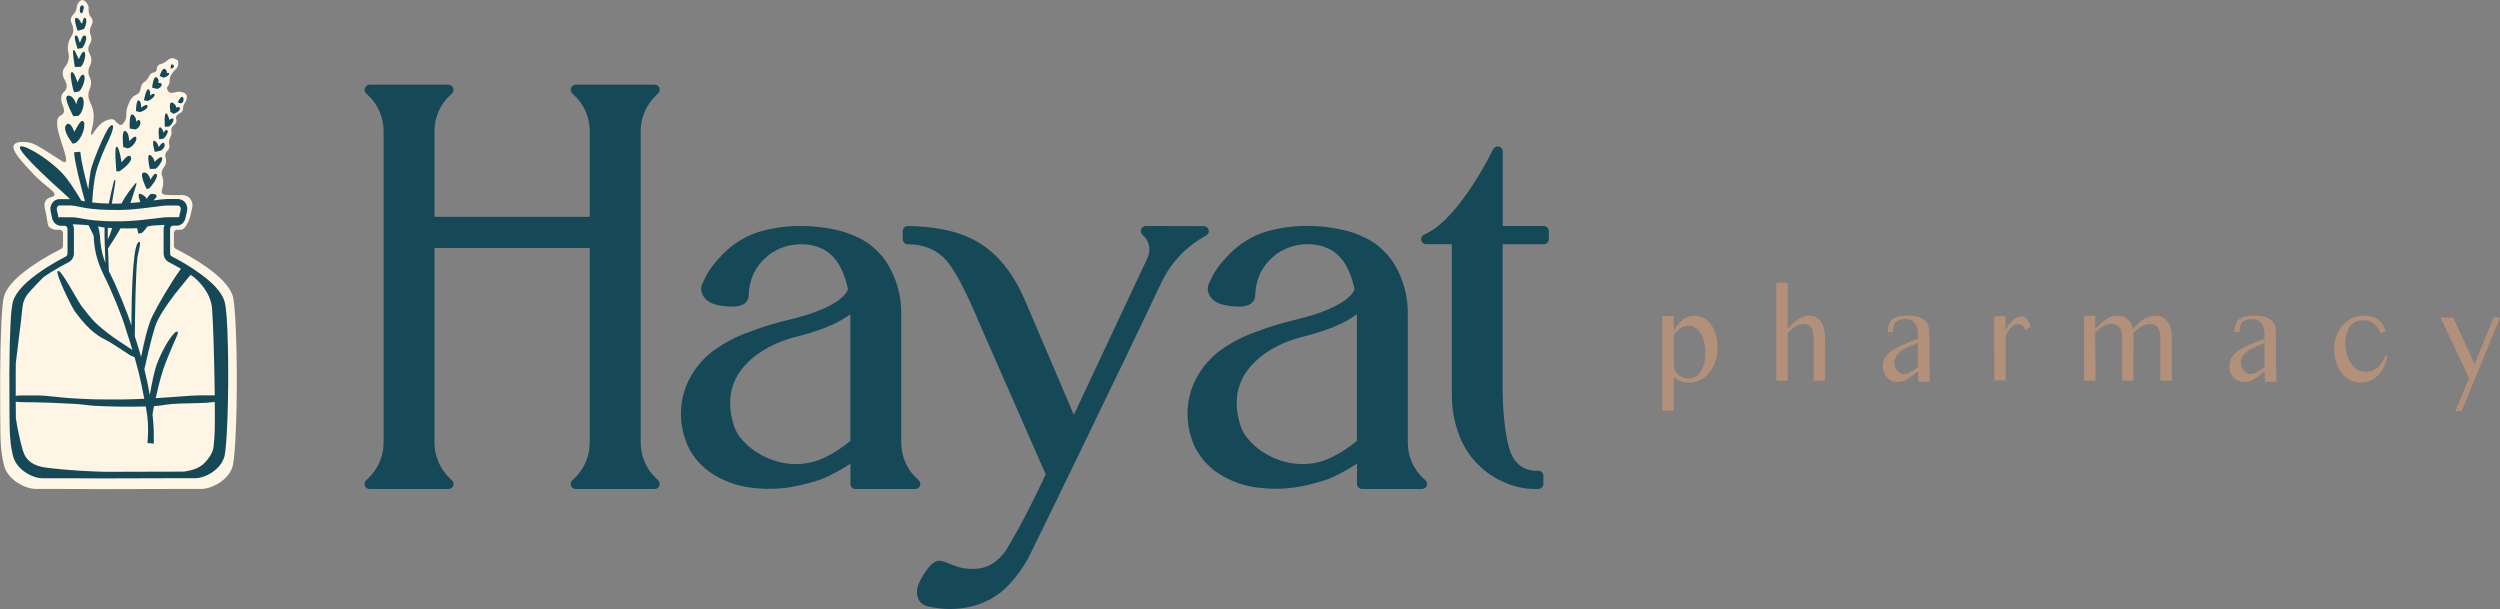 <?xml version="1.0" encoding="UTF-8"?>
<svg id="Layer_1" data-name="Layer 1" xmlns="http://www.w3.org/2000/svg" viewBox="0 0 539.09 131.33">
  <rect x="0" y="0" width="539.09" height="131.33" fill="#808080" stroke="none"/>
  <defs>
    <style>
      .cls-1 {
        fill: #154957;
      }

      .cls-2 {
        fill: #fef5e4;
      }

      .cls-3 {
        fill: #b3907a;
      }
    </style>
  </defs>
  <g>
    <path class="cls-2" d="M50.98,75.14c-.12-5.22-.38-9.94-.77-11.24-.64-2.18-2.96-4.58-6.87-7.11l-.41-.28h0c-.69-.44-1.34-.83-1.92-1.17-.93-.54-1.95-1.09-3.12-1.68-.23-.11-.39-.4-.39-.71v-2.64c0-.43.29-.77.66-.77h.84c1,0,1.86-2.13,2.08-3.14l.37-1.6c.26-1.11-.35-2.27-1.32-2.57-.23-.11-.5-.17-.76-.17-.65.02-1.54.03-2.61,0-1.32-.04-1.59-.11-1.76-.33-.42-.53.31-1.21.19-2.77-.08-1-.42-1.03-.32-1.78.13-1.05.78-1.11.92-2.16.12-.95-.37-1.28-.05-2.01.23-.52.53-.48.73-1.02.23-.63-.13-.8,0-1.63.12-.77.46-.84.52-1.65.04-.59-.13-.59-.03-.97.19-.73.88-.75,1.07-1.46.14-.51-.2-.6-.06-1.07.22-.76,1.14-.66,1.45-1.49.15-.4-.03-.52.18-1.07.17-.44.32-.45.5-.9.11-.26.32-.82.11-1.26-.19-.39-.64-.53-.91-.61-1.32-.39-2.13.5-2.82,0-.29-.21-.48-.6-.46-.92.02-.35.27-.39.46-.87.21-.54,0-.74.17-1.36.12-.42.33-.7.5-.95.51-.74.84-.78,1.09-1.27.15-.29.28-.74.15-1.43-.38-.29-.94-.62-1.52-.5-.45.1-.45.25-1.08.69-.98.7-1.45.41-1.8.97-.3.48-.05.86-.43,1.21-.27.25-.44.1-.83.32-.59.33-.49.83-1.18,1.55-.41.43-.47.27-.77.63-.6.71-.27,1.25-.76,1.97-.42.61-.78.38-1.45,1.06-.44.44-.64.92-1.02,1.88-.62,1.55-.03,2.08-.61,3.21-.42.82-.78.86-.88.87-.21,0-.38-.11-.62-.29-.47-.34-.53-.59-.79-.77-.47-.33-1.16-.11-1.48,0-2.26.74-3.07,3.33-3.48,3.18-.47-.17,1.23-3.17.13-6.14-.34-.91-.81-1.44-.76-2.52.05-1.15.63-1.47.57-2.66-.05-1.08-.54-1.11-.57-2.17-.04-1.27.65-1.4.64-2.62-.02-1.31-.82-1.53-.64-2.68.13-.8.56-.85.64-1.72.08-.88-.34-.98-.32-1.89.03-1.15.72-1.35.57-2.25-.11-.69-.52-.64-.76-1.55-.22-.82.07-1.03-.19-1.68-.22-.53-.75-1.22-1.32-1.16-.47.04-.77.56-.89.76-.27.46-.2.74-.33,1.24-.27,1.03-.87,1.05-1.12,1.84-.3.93.41,1.26.46,2.52.05,1.41-.82,1.49-1.12,3.25-.27,1.63.43,1.89.06,3.38-.37,1.49-1.13,1.45-1.21,2.61-.1,1.48,1.1,1.99.81,3.31-.2.91-.8.77-1.07,1.71-.44,1.57,1.01,2.78.38,3.81-.23.39-.53.37-.83.62-1.95,1.61,2.34,9.1,1.25,9.85-.29.2-.73-.21-4.07-2.32-2.1-1.32-3.02-1.85-4.34-1.95-.65-.05-2.21-.18-2.65.59-.72,1.26,2.25,4.21,4.5,6.61,1,1.08,2.2,1.95,3.32,2.91.41.35,1.04.88.91,1.32-.15.54-1.38.32-1.87,1.15-.27.47-.35,1.03-.23,1.58l.36,1.6c.08.34.24,2.09.46,2.34h0s0,0,0,0c.02.02.03.04.04.06.3.35.71.59,1.08.66.12.04.25.05.34.06.06,0,.12.01.17.01h.84s.08,0,.13.02c.3.07.53.39.53.76v2.64c0,.31-.16.6-.41.72-1.53.77-2.92,1.53-4.23,2.34l-.21.13c-.28.17-.56.35-.88.57-3.99,2.58-6.35,5-7,7.2-.49,1.63-.77,8.39-.83,17.3-.01,2.81,0,5.75.02,8.74l.03,3.08c.04,4.07.42,5.69.69,6.88l.08.34c.71,3.15,4.54,5.17,6.86,5.17h.64c1.5,0,4.78,0,8.23.01,1.59,0,3.22.01,4.73.03h1.19c3.59-.03,10.79-.04,15.97-.04h4.91c2.24,0,5.9-1.84,6.79-4.89.02-.09.05-.17.06-.26.51-2.27,1.04-12.92.76-25.12Z"/>
    <g>
      <path class="cls-1" d="M15.71,31l.63-.22c1.14-.68,2.17-3.29,1.75-4.43-.08-.22-.21-.28-.31-.29,0,0-.02,0-.02,0-.38,0-.82.73-1.4,1.77-.11.2-.25.44-.35.6-.16-.53-.64-1.63-1.2-1.74-.16-.03-.41,0-.63.36-.7,1.16,1.37,3.76,1.46,3.87l.06.08Z"/>
      <path class="cls-1" d="M15.81,25.06l1.11-.09.04-.03c1.02-.88,1.3-2.95.93-3.72-.16-.34-.41-.36-.54-.34-.49.08-.78.92-.94,1.71-.05-.65-.55-1.49-1.1-1.82-.28-.17-.55-.19-.79-.07-.09.05-.16.13-.19.25-.25.85,1.27,3.7,1.44,4.02l.04.08Z"/>
      <path class="cls-1" d="M17.45,2.82s.07.03.11.03c.03,0,.07,0,.1-.02.17-.08.27-.36.38-.99v-.05c.03-.1.04-.21.02-.32-.03-.15-.14-.26-.27-.3-.12-.03-.25.01-.35.11-.08.08-.12.19-.15.26h0c-.04.12-.23,1.07.16,1.28Z"/>
      <path class="cls-1" d="M16.04,19.9l.93-.16.06-.02c.6-.42,1.22-2.05,1.23-2.92,0-.31-.07-.52-.21-.62-.08-.06-.18-.08-.28-.05-.33.09-.63.69-.95,1.41-.03.07-.07.15-.1.22-.51-1.45-.82-2.08-1.09-2.18-.07-.03-.14-.02-.2,0-.11.06-.14.2-.15.25-.14.72.44,3.69.72,4.01l.05.06Z"/>
      <path class="cls-1" d="M16.15,14.45l1.26-.05.04-.03c.6-.45,1.13-2.38.84-3.04-.07-.16-.18-.19-.24-.18-.26,0-.49.41-.93,1.34-.04.09-.09.19-.13.27-.07-.15-.17-.36-.27-.57-.16-.34-.35-.76-.56-1.17-.04-.08-.12-.26-.28-.21-.13.04-.32.1.24,3.53l.02.12Z"/>
      <path class="cls-1" d="M16.75,10.52l.94-.15.03-.03c.4-.35.95-1.65.86-2.27-.03-.24-.15-.35-.25-.39-.09-.04-.18-.04-.27,0-.26.11-.42.52-.59.96-.07.19-.18.46-.25.55-.08-.09-.16-.38-.22-.58-.13-.45-.26-.91-.6-.95-.08,0-.15.02-.2.08-.26.32.27,1.97.5,2.67l.04.11Z"/>
      <path class="cls-1" d="M16.74,6.65l1.26-.36.05-.03c.32-.26.57-1.21.56-1.8,0-.28-.07-.46-.19-.56-.1-.07-.19-.06-.23-.04-.17.06-.24.32-.32.64-.04.17-.14.54-.21.56-.11-.01-.22-.22-.33-.41-.17-.3-.38-.66-.76-.79-.15-.05-.24.01-.29.06-.32.32.19,1.92.42,2.6l.04.13Z"/>
      <path class="cls-1" d="M25.11,36.94h.65l.03-.02c.38-.23,2.94-2.07,2.43-3.07-.09-.18-.23-.23-.33-.25-.4-.04-.91.5-1.48,1.17-.07.08-.14.17-.21.24-.12-.82-.41-2.64-.84-3.24-.1-.14-.21-.12-.25-.11-.11.04-.44.16-.03,5.14v.13Z"/>
      <path class="cls-1" d="M26.6,31.71l.94.29h.04c.81-.25,1.44-.97,1.7-1.58.09-.2.21-.56.08-.81-.04-.08-.11-.13-.19-.14-.24-.04-.54.23-.99.65-.11.1-.24.23-.34.3,0-.03,0-.07,0-.11-.03-.54-.08-1.55-.71-2-.16-.11-.28-.07-.34-.04-.47.27-.31,2.43-.22,3.34v.09Z"/>
      <path class="cls-1" d="M27.97,27.72l1.25.19h.03c.4-.16.75-.51.92-.92.14-.33.14-.66.02-.92-.07-.15-.18-.18-.24-.19-.18-.02-.37.13-.58.38.03-.54-.17-1.15-.65-1.51-.15-.12-.28-.08-.34-.05-.48.25-.44,2.28-.41,2.9v.12Z"/>
      <path class="cls-1" d="M33.92,19.17c.59-.16.99-.59.94-1-.04-.32-.47-.3-.75-.28.14-.29.15-.74-.19-1.1-.16-.17-.3-.16-.39-.13-.48.17-.66,1.68-.7,2.14v.12s1.07.25,1.07.25h.03Z"/>
      <path class="cls-1" d="M35.29,16.74c.4-.05,1.02-.42,1.16-.69.05-.1.04-.18.02-.22-.07-.15-.26-.15-.52-.09.02-.06.03-.12.03-.18,0-.28-.15-.53-.41-.67-.09-.05-.19-.06-.29-.02-.41.17-.75,1.2-.81,1.4l-.04.12.82.35h.04Z"/>
      <path class="cls-1" d="M37.49,14.37c.04-.15-.03-.31-.19-.43-.12-.09-.22-.07-.27-.04-.2.09-.24.48-.24.7v.17s.17-.03.17-.03c.29-.05.49-.19.53-.37Z"/>
      <path class="cls-1" d="M30.18,24.17c.55-.13,1.3-.53,1.55-.95.08-.14.11-.27.08-.4-.03-.11-.12-.18-.24-.19-.26,0-.77.31-1.15.59.05-.49-.04-1.16-.35-1.48-.12-.12-.23-.1-.28-.08-.35.13-.45,1.43-.47,2.19v.11s.83.22.83.22h.03Z"/>
      <path class="cls-1" d="M31.9,21.76c.55-.17,1.33-.82,1.43-1.19.04-.14-.01-.23-.05-.27-.18-.2-.52,0-.92.32.06-.36.05-.86-.18-1.23-.09-.14-.2-.15-.26-.13-.35.06-.65,1.25-.85,2.23l-.03.14.81.14h.03Z"/>
      <path class="cls-1" d="M33.48,37.49c-.32.07-.66.64-1.02,1.27-.09-.38-.31-.87-.61-1.19-.26-.28-.56-.41-.86-.37-.14.02-.24.09-.31.21-.36.66.77,2.98.9,3.25l.05.09.4-.07.05-.02c.49-.28,1.74-2.06,1.78-2.79,0-.19-.07-.29-.13-.34-.07-.05-.16-.07-.24-.05Z"/>
      <path class="cls-1" d="M34.97,34.07c-.02-.09-.08-.15-.16-.17-.23-.07-.59.21-1.14.69-.11.1-.25.22-.36.3-.04-.42-.3-1.04-.86-1.42-.15-.1-.25-.06-.31-.02-.35.24-.07,1.89.14,2.86l.02.12,1.17-.03h.06c.53-.26,1.6-1.74,1.44-2.32Z"/>
      <path class="cls-1" d="M35.49,31.48c.05-.22.02-.42-.08-.58-.06-.1-.17-.14-.29-.11-.24.06-.64.53-.91.92-.11-.48-.4-1.09-.79-1.3-.15-.08-.25-.03-.3,0-.29.24.02,1.5.23,2.23l.04.13,1.29-.3.04-.02c.4-.24.69-.61.77-.97Z"/>
      <path class="cls-1" d="M36.03,28.05c-.24-.14-.49.16-.77.59-.06-.36-.22-.83-.55-1.11-.13-.11-.23-.08-.29-.05-.31.17-.23,1.39-.11,2.38l.02.14.88-.08.03-.02c.45-.32.95-1.16.93-1.58,0-.15-.08-.22-.13-.26Z"/>
      <path class="cls-1" d="M35.8,24.45c-.11.03-.37.09-.28,2.72v.14h.75c.44-.1.84-.62,1.03-1.07.12-.28.14-.48.06-.6-.02-.04-.1-.13-.26-.1-.13.02-.36.17-.56.33-.04-.25-.17-.63-.45-1.2-.03-.06-.13-.25-.3-.21Z"/>
      <path class="cls-1" d="M36.76,24.13l.63.39h.05c.41-.09,1.13-.47,1.32-.87.08-.18.05-.32,0-.4-.04-.08-.14-.2-.39-.16-.1.01-.23.07-.37.14,0-.04,0-.07,0-.11-.04-.37-.36-.77-.8-.98-.18-.09-.3-.03-.36.02-.36.27-.16,1.54-.1,1.92v.06Z"/>
      <path class="cls-1" d="M38.87,22.26s.1,0,.15,0c.21-.02.38-.16.48-.38.13-.29.11-.66-.04-.89-.05-.08-.13-.12-.22-.11-.29.02-.66.65-.84,1.03l-.02.04v.05s.08.27.49.27Z"/>
      <path class="cls-1" d="M49.13,74.34c-.11-4.96-.35-8.09-.71-9.32-.59-2.07-2.73-4.35-6.35-6.76l-.38-.27h0c-.64-.42-1.24-.79-1.77-1.11-.86-.52-1.8-1.04-2.88-1.59-.22-.11-.36-.38-.36-.67v-5.21c0-.41.27-.74.61-.74h.77c.93,0,1.72-.67,1.93-1.63l.34-1.52c.24-1.05-.33-2.16-1.22-2.44-.21-.1-.46-.16-.7-.16h-2.41c-.62,0-1.56.12-2.74.28l-.17.02.49-.52c.23-.24.22-.43.17-.54-.09-.22-.41-.34-.96-.36-.52,0-.9.61-1.13,1.1-.18-.41-.64-.81-1.28-1.08-.19-.09-.31-.03-.37.03-.09.08-.28.27.24,1.73-.74.08-1.43.15-2.12.2.42-1.26,1.3-3.97,1.3-4.12v-.14h-.23l-.04.07s-.12.16-.25.31c-.55.69-1.85,2.3-2.61,3.81-.03.05-.06.11-.09.18h-.22c-.63.03-1.27.02-1.89.01l.17-.93q.72-4.07.58-4.14l-.1-.05-.07.07c-.18.17-1,4.01-1.22,5.04-1.16-.02-2.25-.08-3.31-.2l-.26-.03c.11-1.97.34-4.61.8-6.48.54-2.16,2.05-5.58,2.66-6.81.03-.06,1.44-3,.93-3.35-.19-.13-.43.08-.64.31-1.16,1.27-3.86,8.13-4.1,9.54-.22,1.29-.38,2.77-.49,3.98-.74-2.76-1.53-5.97-1.71-7.99v-.14s-1.36.12-1.36.12v.14c.24,2.56,1.29,6.54,2.36,10.44l-.54-.09c-.07-.01-.13-.02-.2-.04-.02,0-.04,0-.06-.01-1.55-2.61-2.85-4.51-3.87-5.65-2.83-3.17-7.89-6.18-9.1-6.08-.18.02-.25.13-.27.19-.28.83,4.44,5.34,6.49,7.24.78.73,1.51,1.38,2.15,1.96.82.74,1.55,1.39,2.17,2h-2.27c-.73,0-1.41.44-1.72,1.1-.25.44-.32.98-.21,1.5l.33,1.52c.07.33.23.63.42.87h0s0,0,0,0c.01.02.02.04.04.06.28.33.66.56,1,.63.11.03.23.05.31.06.05,0,.11.01.16.01h.78s.07,0,.12.02c.28.06.49.37.49.72v5.21c0,.3-.15.57-.38.68-1.42.73-2.7,1.46-3.91,2.23l-.19.12c-.26.16-.52.33-.82.54-3.69,2.45-5.87,4.75-6.47,6.84-.45,1.54-.71,6.62-.77,15.08-.01,2.67,0,5.46.02,8.3l.03,2.93c.04,3.86.39,5.41.64,6.54l.07.32c.66,3,4.2,4.91,6.34,4.91h.59c1.39,0,4.42,0,7.61.01,1.47,0,2.98.01,4.37.02h1.1c3.31-.03,9.98-.04,14.77-.04h4.54c2.07,0,5.45-1.75,6.28-4.65.02-.08.04-.17.06-.25.47-2.15.96-12.27.7-23.86ZM41.09,59.26l.19.13c.17.12.34.24.51.35,1.29,1.08,3.67,3.51,3.94,6.81.25,3.05.49,11.82.58,18.69h-2.95c-1.02,0-2.67.12-4.76.27l-1.76.13c-.68.05-1.37.09-2.1.14l-.88.06c-.09,0-.19.01-.29.02.4-1.85.93-4,1.6-6.12.42-1.32,1.46-3.87,2.93-7.19l.05-.12c.26-.58.22-.75.15-.85-.05-.06-.12-.09-.21-.08-.57.08-2.6,2.74-4.21,6.85-.58,1.49-1.18,4.51-1.58,6.83-.31-1.8-.7-3.65-1.17-5.55,1.2-5.43,2.16-9.05,2.73-10.26,1.07-2.29,3.45-5.57,5.34-7.79.46-.54,1.14-1.37,1.89-2.31ZM39.02,57.95c-2.28,3.13-5,7.86-6.18,10.26-.99,2.03-1.88,6.02-2.41,8.77-.5-1.78-.99-3.29-1.36-4.44.04-4.51.18-13.8.55-16.94.02-.19.12-.63.22-1.08.42-1.86.46-2.26.24-2.35-.17-.07-.31.13-.43.31-1.08,1.68-1.29,11.97-1.32,17.74-.76-2.58-3.09-8.28-4.68-11.41l-.07-.14c-.04-.08-.07-.15-.11-.23h0c-.07-1.55-.14-3.35-.18-4.85.53-.81,1.78-2.73,2.69-4.35.46.01.93.02,1.37.02.8,0,1.56-.02,2.22-.06.12.59.22,1.03.22,1.04l.03.14.82-.17.03-.03c.23-.21.67-.71,1.11-1.33.04-.01.08-.02.11-.03.87-.21,2.01-.26,3.1-.3.17,0,.33-.01.49-.02-.13.28-.2.59-.2.91v5.21c0,.82.44,1.57,1.12,1.9.92.48,1.78.95,2.61,1.43ZM23.24,51.64c-.02-1.17-.01-2.04.02-2.52.28.02.58.04.9.06-.03.12-.06.23-.09.33-.15.59-.43,1.31-.82,2.13ZM13.19,46.8c-.19,0-.37.05-.55.12-.03-.05-.05-.11-.06-.17l-.33-1.52c-.04-.21-.02-.4.08-.58.1-.22.29-.34.5-.34h2.41c.21,0,.44.02.68.06l.47.08c.12.03.25.05.38.08.27.06.58.12.91.18.12.03.23.05.35.06.23.04.47.09.74.13l.38.05s.05.01.1.02l.41.05c.09.01.19.02.28.03,1.04.12,2.16.19,3.44.22h.06c.11,0,.21,0,.3,0h0s.06,0,.06,0c.54.02,1.11.02,1.71.01.12,0,.24,0,.36,0h.19c.52-.02,1.04-.04,1.54-.07h.16c.85-.06,1.76-.14,2.94-.28l1.01-.12c.54-.06,1.04-.13,1.51-.2h.11c1.17-.17,2.1-.29,2.64-.29h2.41c.05,0,.09,0,.18.05.3.1.49.5.4.87l-.34,1.52s-.01.04-.02.07h-2.27c-.62,0-1.6.11-2.85.27l-1.03.12c-.4.05-.81.09-1.24.14l-.52.06c-.4.04-.81.08-1.23.12-1.04.09-2.04.14-2.98.17-.2,0-.41.01-.62.01-.4,0-.78,0-1.16,0-.51,0-.99,0-1.45-.02-.14,0-.28,0-.42-.01-.67-.03-1.33-.07-2.04-.14-.32-.02-.63-.05-.92-.09l-.21-.02c-.34-.04-.64-.09-.93-.13-.52-.08-.96-.16-1.35-.23-.71-.13-1.26-.23-1.79-.23h-2.41ZM22.6,52.9v.03h0c0,.4.01.7.03.89.03,1.02.07,2.04.1,2.91-.9-2.37-1.1-4.3-1.17-5.76-.02-.45-.15-1.14-.39-2.17.25.04.43.08.54.12.16.05.45.1.84.14-.03.84,0,2.53.04,3.84ZM3.39,80.1c0-.64.01-1.25.02-1.83.09-.67.2-1.56.33-2.68.18-1.55.41-3.5.71-5.75.11-.86.18-1.58.24-2.2.23-2.37.32-3.26,2.02-5.09,1.21-1.31,2.05-2.17,2.65-2.76.23-.16.47-.33.74-.51l.91-.59c1.19-.75,2.44-1.46,3.8-2.16.69-.34,1.13-1.09,1.13-1.91v-5.21c0-.38-.1-.74-.28-1.06,1.17.05,2.41.13,3.43.22h0c.27.52.5,1,.69,1.39.16.33.29.6.4.81.01.09.02.18.03.27.09,2.05.43,4.86,2.22,8.39,1.62,3.18,4.01,9.05,4.66,11.42.06.21.17.55.32,1.01l.1.31c.25.73.63,1.88,1.06,3.31-1.34-.86-4.14-2.68-5.77-3.98-2.19-1.74-3.01-2.61-5.2-5.47-.29-.37-.89-1.4-1.58-2.6-1.61-2.77-2.8-4.75-3.32-4.99-.15-.07-.24.02-.27.05-.48.6,3.06,7.78,3.72,8.67l.13.17c1.02,1.37,3.15,4.23,5.99,5.68,1.66.85,3.24,1.91,4.39,2.68.91.61,1.56,1.05,1.88,1.14.16.04.32.12.48.2.28.97.56,2.02.84,3.14,0,0,0,.01,0,.01v.03s.13.45.13.45v.05c.17.67.33,1.35.48,2.06.1.46.19.92.28,1.41.1.53.2,1.02.29,1.49.02.11.04.21.06.32-1.52.07-2.99.12-4.4.14-.33,0-.68.01-1.02.01-.68,0-1.33,0-1.96,0-.86,0-1.67,0-2.44-.02-.25,0-.49,0-.72-.01-1.13-.03-2.26-.07-3.45-.14-.55-.02-1.07-.06-1.55-.09l-.37-.02c-.57-.04-1.09-.09-1.58-.13-.88-.08-1.63-.16-2.29-.23-1.22-.13-2.1-.23-2.97-.23h-4.07c-.31,0-.61.04-.89.11,0-1.77,0-3.53,0-5.25ZM46.26,93.93c-.04.42-.07.8-.09,1.13-.14,1.86-.19,2.48-1.52,4.16-1.06,1.34-2.35,2.03-4.44,2.38-.22.04-.41.07-.61.1h-2.05c-4.79,0-11.46.01-14.77.04h-.58c-.09-.02-.17-.03-.24-.03h-.24c-1.53-.05-6.17-.18-11.7-.86-2.84-.35-4.46-1.54-5.1-3.73-.54-1.86-1.29-5.25-1.49-6.95l-.02-1.84c0-.57,0-1.13-.01-1.7.58.06,1.21.1,1.9.1.54,0,1.21.01,1.94.02h.24c2.24.05,4.78.14,6.78.25l1.19.06c.24.02.47.03.7.04.45.03.86.06,1.23.09.67.06,1.14.11,1.4.16.36.06,1.06.12,1.57.15.23.02.48.03.74.04.63.04,1.34.06,2.1.08.84.03,1.75.05,2.68.06.79.01,1.58.02,2.34.02,1.15,0,2.25-.02,3.23-.05.44,2.4.64,4.4.37,7.75v.14s1.35.11,1.35.11v-.15c.02-.56.02-.93,0-1.29,0-.39-.02-.75,0-1.36-.05-1.15-.14-2.34-.27-3.54.09-.49.19-1.08.32-1.74.86-.06,1.52-.13,1.96-.21.19-.04.4-.07.6-.1,1.51-.22,3.44-.26,5.31-.3.58-.01,1.16-.02,1.71-.04,1.47-.04,2.48-.11,3.26-.22.09-.01.18-.03.27-.04.03,3.52.02,6.34-.07,7.27Z"/>
    </g>
  </g>
  <g>
    <path class="cls-3" d="M358.45,68.13h2.47v3.18c1.27-2.16,2.72-3.24,4.36-3.24,1.37,0,2.51.53,3.42,1.61,1.12,1.31,1.68,3.01,1.68,5.11,0,2.35-.67,4.29-2.02,5.83-1.11,1.26-2.51,1.89-4.19,1.89-.72,0-1.36-.1-1.9-.31-.41-.16-.85-.46-1.34-.89v7.22h-2.47v-20.4ZM360.92,72.19v5.08c0,1.09.04,1.81.13,2.17.17.67.55,1.21,1.14,1.61.55.38,1.19.56,1.92.56.99,0,1.79-.39,2.41-1.16.8-1.01,1.2-2.43,1.2-4.27,0-2.08-.46-3.68-1.37-4.8-.63-.77-1.39-1.16-2.26-1.16-.48,0-.95.12-1.41.36-.36.18-.95.71-1.77,1.61Z"/>
    <path class="cls-3" d="M385.5,60.95v9.96c.83-.91,1.5-1.55,2.01-1.92.83-.61,1.68-.92,2.54-.92,1.64,0,2.71.88,3.23,2.65.19.63.28,1.79.28,3.48v7.89s-2.47,0-2.47,0v-7.89c0-1.1-.02-1.81-.06-2.13-.13-.9-.43-1.52-.91-1.86-.34-.23-.74-.34-1.22-.34-1.05,0-2.18.65-3.4,1.95v10.27h-2.47v-21.12h2.47Z"/>
    <path class="cls-3" d="M413.57,80.12c-1.41,1.09-2.28,1.72-2.63,1.87-.54.25-1.11.37-1.71.37-.99,0-1.78-.34-2.38-1.03-.57-.65-.86-1.48-.86-2.48,0-1.41.86-2.62,2.57-3.63,1-.59,2.67-1.32,5.01-2.17v-.53c0-1.11-.14-1.93-.43-2.47-.4-.72-.97-1.13-1.72-1.22-.75-.09-1.48.01-2.17.31-.69.3-1.05,1.12-1.07,2.48h-1.1c.03-1.51.43-2.48,1.2-2.92.77-.44,1.84-.66,3.22-.65,2.27,0,3.69.68,4.27,2.05.18.43.27,1.3.27,2.62v4.62l.09,4.98h-2.48l-.06-2.22ZM413.57,79.16v-5.19c-1.48.58-2.44,1.01-2.9,1.26-1.46.81-2.19,1.79-2.19,2.93,0,.64.19,1.21.56,1.7.41.53.92.79,1.55.79.75,0,1.74-.49,2.97-1.49Z"/>
    <path class="cls-3" d="M432.49,68.19v2.94c1.14-1.96,2.27-2.93,3.39-2.91.9.04,1.58.76,2.02,2.16l-1.08.83c-.31-.58-.63-.97-.97-1.16s-.7-.23-1.08-.13c-.38.1-.68.25-.9.45-.46.42-.92,1.08-1.38,2.01v6.53l-.03,3.12h-2.41v-3s-.01-5.28-.01-5.28v-5.53l2.45-.03Z"/>
    <path class="cls-3" d="M451.82,70.97c.98-.98,1.57-1.55,1.75-1.71.94-.79,1.93-1.19,2.97-1.19,1.86,0,3.01.97,3.43,2.9.8-.93,1.49-1.6,2.07-2.01.84-.59,1.74-.89,2.69-.89,1.56,0,2.64.79,3.26,2.38.22.57.33,1.47.33,2.71v8.93s-2.47,0-2.47,0v-8.93c0-1.12-.13-1.9-.4-2.35-.38-.63-1-.95-1.86-.95-1.03,0-2.2.62-3.51,1.86l-.03.16.03.64-.03,9.57h-2.42v-8.93c0-1.12-.16-1.92-.49-2.39-.44-.63-1.05-.95-1.83-.95-.53,0-1.05.14-1.59.43-.83.45-1.47.94-1.9,1.47l.03,10.38h-2.45v-14.02h2.42v2.9Z"/>
    <path class="cls-3" d="M488.31,80.12c-1.41,1.09-2.28,1.72-2.63,1.87-.54.25-1.11.37-1.71.37-.99,0-1.78-.34-2.38-1.03-.57-.65-.86-1.48-.86-2.48,0-1.41.86-2.62,2.57-3.63,1-.59,2.67-1.32,5.01-2.17v-.53c0-1.11-.14-1.93-.43-2.47-.4-.72-.97-1.13-1.72-1.22-.75-.09-1.48.01-2.17.31-.69.3-1.05,1.12-1.07,2.48h-1.1c.03-1.51.43-2.48,1.2-2.92.77-.44,1.84-.66,3.22-.65,2.27,0,3.69.68,4.27,2.05.18.43.27,1.3.27,2.62v4.62l.09,4.98h-2.48l-.06-2.22ZM488.31,79.16v-5.19c-1.48.58-2.44,1.01-2.9,1.26-1.46.81-2.19,1.79-2.19,2.93,0,.64.19,1.21.56,1.7.41.53.92.79,1.55.79.75,0,1.74-.49,2.97-1.49Z"/>
    <path class="cls-3" d="M514.81,76.91c-.32,1.57-.94,2.85-1.87,3.86-1.06,1.15-2.34,1.72-3.84,1.72-1.81,0-3.26-.77-4.34-2.32-.95-1.37-1.43-3-1.43-4.89s.58-3.66,1.74-5.04c1.23-1.46,2.82-2.19,4.76-2.19,2.38.09,3.91,1.18,4.59,3.27l-1.03.57c-.83-1.97-2.19-2.92-4.06-2.84-.94.04-1.74.41-2.39,1.1-.8.97-1.2,2.25-1.2,3.85s.35,2.89,1.04,4.07c.82,1.4,1.95,2.1,3.39,2.1.96,0,1.83-.33,2.62-1,.54-.47,1.07-1.29,1.59-2.48l.43.21Z"/>
    <path class="cls-3" d="M526.26,68.47h2.72l4.64,10.03,4.09-10.03,1.38.03-8.25,20.14h-1.4l2.99-7.09-6.17-13.08Z"/>
  </g>
  <g>
    <path class="cls-1" d="M141.56,20.49l.35-.33c.33-.31.44-.78.28-1.2-.17-.42-.58-.7-1.02-.7h-17.01c-.44,0-.85.28-1.02.7-.16.42-.05.89.28,1.2l.35.33c2.17,2,3.4,4.84,3.4,7.79v18.47h-33.48v-18.47c0-2.96,1.23-5.8,3.4-7.79l.35-.33c.33-.31.44-.78.28-1.2-.17-.42-.58-.7-1.02-.7h-16.99c-.45,0-.86.28-1.02.7-.17.42-.06.89.27,1.2l.35.33c2.17,1.99,3.41,4.83,3.41,7.79v67.16c0,2.95-1.24,5.79-3.41,7.79l-.35.33c-.33.31-.44.78-.27,1.2.16.42.57.69,1.02.69h16.99c.44,0,.85-.27,1.02-.69.16-.42.06-.89-.28-1.2l-.35-.33c-2.17-2-3.4-4.84-3.4-7.79v-41.96h33.48v41.96c0,2.95-1.23,5.79-3.4,7.79l-.35.32c-.33.31-.44.79-.28,1.21.17.42.58.69,1.02.69h17.01c.45,0,.86-.27,1.02-.7.16-.42.05-.89-.28-1.2l-.35-.32c-2.17-2-3.41-4.84-3.41-7.79V28.28c0-2.95,1.24-5.79,3.41-7.79Z"/>
    <path class="cls-1" d="M306.98,103.23c-2.17-2-3.41-4.84-3.41-7.79v-27.69c.06-3.82-.95-7.56-2.93-10.84-1.37-2.2-3.29-4.03-5.57-5.3-1.84-.98-3.8-1.7-5.83-2.12-2.36-.51-4.79-.77-7.3-.77h-.27c-3.02,0-6.01.44-8.93,1.31-2.88.94-5.51,2.59-7.62,4.75-2.15,2.2-3.23,3.64-4.46,6.43-.32.7-.31,1.49.03,2.24.44.98,1.42,1.78,2.65,2.15,1.06.29,2.17.46,3.25.49.18.01.36.02.54.02,3.08,0,3.46-1.61,3.51-2.15.18-4.01,1.45-6.65,4.54-9.13,1.97-1.42,4.3-2.17,6.8-2.17h.24c1.84,0,3.64.51,5.17,1.45,1.12.75,2.07,1.77,2.75,2.93.73,1.27,1.28,2.64,1.65,4.08.1.36.2.74.28,1.15,0,.06-.02.12-.02.18,0,.04-.87,3.66-12.45,6.43-2.95.68-5.88,1.57-8.68,2.64-2.82.98-5.47,2.36-7.89,4.12-2.52,1.89-4.5,4.42-5.73,7.33-1.34,3.24-1.6,6.9-.74,10.29.22.88.5,1.75.86,2.61.41.9.91,1.76,1.48,2.56.53.75,1.16,1.45,1.84,2.08.31.29.63.57,1.02.9l.99.69c2.53,1.63,5.45,2.69,8.44,3.05,1.27.16,2.56.25,3.84.25,1.6,0,3.21-.13,4.79-.39,1.27-.21,2.55-.49,3.73-.83,1.95-.46,3.82-1.18,5.53-2.13,1.22-.62,2.41-1.32,3.55-2.08l-.02,4.37c0,.29.11.57.32.78.2.21.48.32.77.32h12.92c.45,0,.85-.28,1.02-.7.16-.42.05-.9-.28-1.2l-.35-.32ZM292.61,95.05c-1.63,1.38-3.42,2.56-5.36,3.51-1.96.99-4.15,1.51-6.35,1.51-.42,0-.84-.02-1.25-.05-2.21-.2-4.31-.84-6.26-1.91-1.65-.89-3.1-2.06-4.3-3.49l-.34-.4-.37-.57c-.19-.27-.35-.56-.56-1-.04-.06-.07-.16-.11-.29-.05-.15-.11-.32-.2-.51-.05-.17-.1-.33-.15-.5-.07-.21-.14-.42-.2-.74-.44-1.63-.58-3.31-.43-4.96.18-1.73.75-3.44,1.67-4.92,2.24-3.63,6.66-6.55,12.1-8.01,5.41-1.3,9.47-2.97,12.1-4.98v27.3Z"/>
    <path class="cls-1" d="M260.49,50.45c.28-.42.23-.97-.11-1.34-.21-.23-.51-.35-.81-.35-.02,0-12.47-.03-12.47-.03-.46,0-.87.29-1.03.72-.16.43-.03.91.32,1.21,1.42,1.2,1.87,3.22,1.08,4.9-3.63,7.75-9.94,21.19-15.91,33.9l-10.47-24.54c-2.83-6.61-6.6-11-11.56-13.44-1.94-.93-3.99-1.6-6.09-1.99-2.52-.49-5.09-.74-7.68-.74-.6,0-1.09.49-1.09,1.09v1.75c0,.29.12.57.33.78.2.2.48.31.76.31,0,0,.25,0,.25,0,1.99,0,3.96.52,5.66,1.48,1.27.77,2.39,1.82,3.22,3.05.99,1.44,1.89,2.96,2.66,4.53,1.01,1.97,2.05,4.2,3.16,6.8.02.09.05.19.09.28l14.7,33.48c-5.37,11.4-7.48,14.38-7.88,15.16-.9,1.82-2.37,3.43-4.16,4.41-1.66.91-4.12.95-5.94.61-1.62-.3-3.08-1.19-4.65-1.54-1.26-.28-2.45,1.16-3.13,2.08-.65.9-1.2,1.86-1.63,2.87-.5,1.14-.51,2.4-.02,3.36.37.75,1,1.26,1.76,1.45.97.25,1.96.42,2.93.51.7.08,1.4.11,2.1.11,1.43,0,2.86-.15,4.26-.46,2.07-.46,4-1.29,5.77-2.5l.93-.66c.19-.15.35-.3.5-.44l.71-.65c2.14-2.14,3.89-4.6,5.22-7.34.41-.78,20.21-41.43,28.07-58.15,2.07-4.41,5.42-7.97,9.69-10.31.18-.08.33-.22.44-.38Z"/>
    <path class="cls-1" d="M332.89,48.73h-8.85v-16.06c0-.51-.35-.95-.85-1.06-.08-.02-.16-.03-.24-.03-.41,0-.8.24-.99.62-.07.15-7.29,15.17-14.84,18.37-.48.2-.75.71-.65,1.22.1.51.55.87,1.07.87h5.53v32.44c0,.05,0,.1.01.15-.01,3.39.68,6.69,2.07,9.81.99,2.16,2.39,4.06,4.15,5.66,1.51,1.39,3.24,2.5,5.11,3.31,2.13.94,4.4,1.42,6.73,1.42.21,0,.42,0,.62-.01.59-.02,1.05-.5,1.05-1.09v-1.76c0-.3-.13-.59-.35-.8-.2-.19-.47-.29-.74-.29-.03,0-.35.02-.49.02-1.53,0-2.97-.59-4.03-1.64-.86-.9-1.47-2.02-1.77-3.25-.4-1.46-.69-2.97-.88-4.51-.31-2.32-.48-4.68-.5-7.03,0-.06,0-.11-.02-.17v-32.25h8.86c.6,0,1.09-.49,1.09-1.09v-1.75c0-.6-.49-1.09-1.09-1.09Z"/>
    <path class="cls-1" d="M198.38,104.76c.16-.42.05-.9-.28-1.2l-.35-.32c-2.17-2-3.41-4.84-3.41-7.79v-27.69c.06-3.82-.95-7.56-2.93-10.84-1.37-2.2-3.29-4.03-5.57-5.3-1.84-.98-3.8-1.7-5.83-2.12-2.36-.51-4.79-.77-7.3-.77h-.27c-3.02,0-6.01.44-8.93,1.31-2.88.94-5.51,2.59-7.62,4.75-2.15,2.2-3.23,3.64-4.46,6.43-.32.7-.31,1.49.03,2.24.44.98,1.42,1.78,2.65,2.15,1.06.29,2.17.46,3.25.49.18.01.36.02.54.02,3.08,0,3.46-1.61,3.51-2.15.18-4.01,1.45-6.65,4.54-9.13,1.97-1.42,4.3-2.17,6.8-2.17h.24c1.84,0,3.64.51,5.17,1.45,1.12.75,2.07,1.77,2.75,2.93.73,1.27,1.28,2.64,1.65,4.08.1.36.2.74.28,1.15,0,.06-.02.12-.02.18,0,.04-.87,3.66-12.45,6.43-2.95.68-5.88,1.57-8.68,2.64-2.82.98-5.47,2.36-7.89,4.12-2.52,1.89-4.5,4.42-5.73,7.33-1.34,3.24-1.6,6.9-.74,10.29.22.88.5,1.75.86,2.61.41.9.91,1.76,1.48,2.56.53.75,1.16,1.45,1.84,2.08.31.29.63.57,1.02.9l.99.69c2.53,1.63,5.45,2.69,8.44,3.05,1.27.16,2.56.25,3.84.25,1.6,0,3.21-.13,4.79-.39,1.27-.21,2.55-.49,3.73-.83,1.95-.46,3.82-1.18,5.53-2.13,1.22-.62,2.41-1.32,3.55-2.08l-.02,4.37c0,.29.11.57.32.78.2.21.48.32.77.32h12.92c.45,0,.85-.28,1.02-.7ZM183.38,95.05c-1.63,1.38-3.42,2.56-5.36,3.51-1.96.99-4.15,1.51-6.35,1.51-.42,0-.84-.02-1.25-.05-2.21-.2-4.31-.84-6.26-1.91-1.65-.89-3.1-2.06-4.3-3.49l-.34-.4-.37-.57c-.19-.27-.35-.56-.56-1-.04-.06-.07-.16-.11-.29-.05-.15-.11-.32-.2-.51-.05-.17-.1-.33-.15-.5-.07-.21-.14-.42-.2-.74-.44-1.63-.58-3.31-.43-4.96.18-1.73.75-3.44,1.67-4.92,2.24-3.63,6.66-6.55,12.1-8.01,5.41-1.3,9.47-2.97,12.1-4.98v27.3Z"/>
  </g>
</svg>